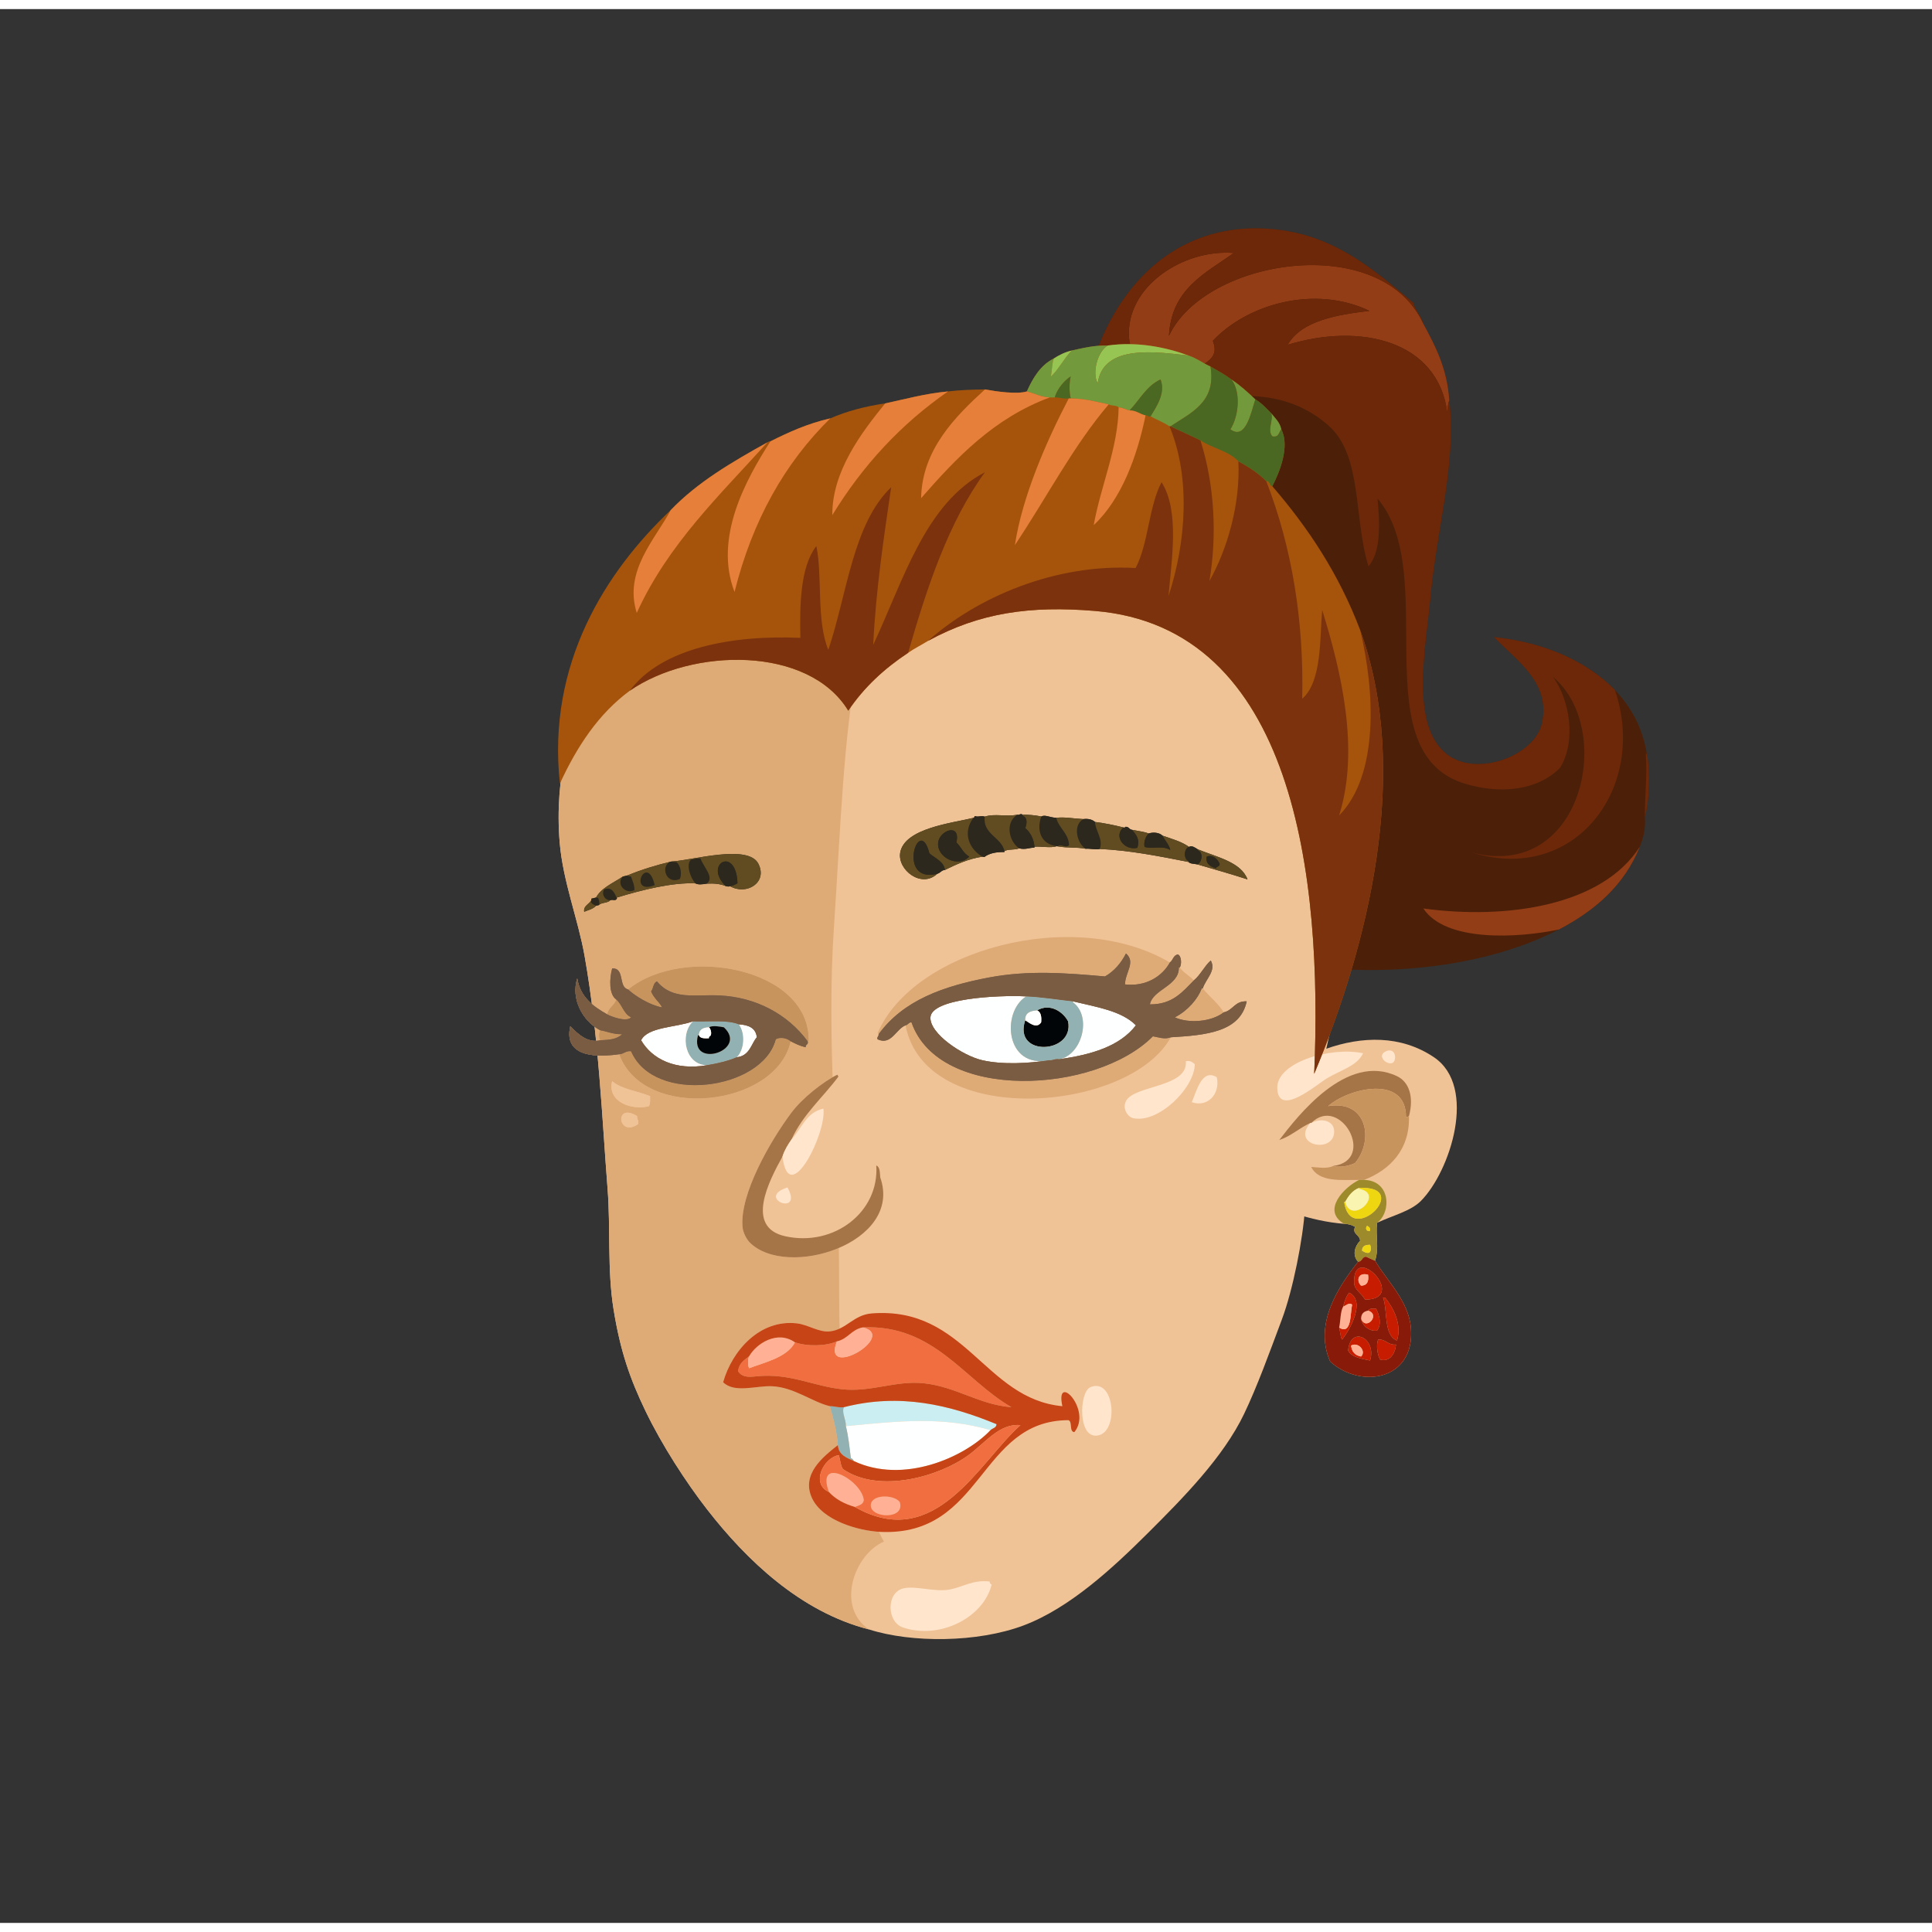 <svg xmlns="http://www.w3.org/2000/svg" width="387.295px" height="387.295px" viewBox="0 0 464.75 460.38"><rect x="0" y="0" width="464.75" height="460.38" fill="#333333" stroke="none"/><g transform="translate(24 24)"><g id="hair2"><g fill="" id="hair2" transform=""><g id="w07x">					<g>						<path fill="#4C2008" d="M372.154,155.155c-1.082-6.598-3.947-11.412-7.68-15.359c-6.882-7.026-17.117-11.475-29.04-12.721        c5.306,5.633,13.593,10.758,11.521,20.641c-1.658,7.906-15.816,13.268-23.041,7.439c-8.822-7.118-4.891-25.814-3.84-37.439        c1.473-16.283,6.318-32.472,4.561-47.521c-0.494-7.746-3.35-13.131-6.24-18.479c-0.516-1.965-1.91-3.051-2.4-5.04        c-9.662-8.108-19.105-16.473-34.08-17.761c-29.442-2.532-46.172,24.083-46.56,54.48c-3.837,26.677-13.509,56.557-7.68,83.04        c11.673,39.447,83.954,51.247,123.36,30.96c8.594-4.525,15.681-10.559,19.439-19.92c0.868-2.059,1.454-4.688,1.2-7.2        C372.871,166.305,372.924,158.894,372.154,155.155z"/>					</g>					<g>						<path fill-rule="evenodd" fill="#6D2809" d="M372.154,155.155c0.77,3.738,0.717,11.149-0.479,15.12        c0.001-5.4,0.612-9.987,0.239-15.12C371.994,155.155,372.074,155.155,372.154,155.155z"/>						<path fill-rule="evenodd" fill="#933D16" d="M370.475,177.476c-3.759,9.361-10.846,15.395-19.439,19.92        c-9.916,2.103-27.293,3.069-32.641-5.04C338.555,195.102,361.449,191.666,370.475,177.476z"/>						<path fill-rule="evenodd" fill="#933D16" d="M318.395,51.716c2.891,5.349,5.746,10.733,6.24,18.479        c-0.369,0.751-0.383,1.858-0.48,2.88c-2.258-17.406-20.999-21.669-38.4-16.319c3.359-5.887,12.099-7.247,19.681-8.16        c-13.299-6.371-29.542-1.506-37.681,7.2c1.516,4.097-1.262,4.682-4.079,7.199c-1.804,1.612-1.062,5.891-4.08,6        c-2.999,0.109-3.849-4.827-4.08-8.159c-3.716,2.396-7.62-1.523-7.92-5.761c-0.88-12.422,13.222-21.409,25.2-20.399        c-6.922,4.918-15.02,8.66-15.6,19.92C265.963,35.939,308.191,29.388,318.395,51.716z"/>						<path fill-rule="evenodd" fill="#6D2809" d="M235.354,83.396c0.388-30.397,17.117-57.013,46.56-54.48        c14.975,1.288,24.418,9.652,34.08,17.761c0.49,1.989,1.885,3.075,2.4,5.04c-10.203-22.328-52.432-15.776-61.199,2.88        c0.58-11.26,8.678-15.002,15.6-19.92c-11.979-1.01-26.08,7.978-25.2,20.399c0.3,4.237,4.204,8.156,7.92,5.761        c0.231,3.332,1.081,8.269,4.08,8.159c3.019-0.109,2.276-4.388,4.08-6c2.817-2.518,5.595-3.103,4.079-7.199        c8.139-8.706,24.382-13.571,37.681-7.2c-7.582,0.913-16.321,2.273-19.681,8.16c17.401-5.35,36.143-1.087,38.4,16.319        c0.098-1.021,0.111-2.129,0.48-2.88c1.758,15.049-3.088,31.237-4.561,47.521c-1.051,11.625-4.982,30.321,3.84,37.439        c7.225,5.828,21.383,0.467,23.041-7.439c2.072-9.883-6.215-15.008-11.521-20.641c11.923,1.246,22.158,5.694,29.04,12.721        c7.932,23.391-9.513,46.75-34.32,39.119c26.648,6.879,34.388-29.838,19.44-42.239c3.946,5.389,5.687,15.333,1.68,21.84        c-5.46,5.488-14.314,6.383-22.8,3.84c-24.975-7.485-5.721-50.62-21.12-68.64c0.577,5.746,0.88,12.898-2.159,16.319        c-3.619-11.642-1.391-26.591-9.601-33.84C278.102,60.748,251.648,73.848,235.354,83.396z"/>					</g>				</g>				</g></g><g id="head"><g fill="" id="head" transform=""><g id="w01">					<g>						<path fill="#F0C397" d="M215.269,75.138c-6.372-0.436-17.431,0.516-24.24,1.92c-21.273,4.393-37.566,14.768-49.92,27.121        c-14.961,14.962-33.078,41.033-30.479,72.239c0.787,9.466,4.43,18.475,5.998,27.36c3.434,19.44,4.221,39.442,5.521,55.92        c0.756,9.586-0.09,19.566,1.439,29.041c1.645,10.182,3.992,16.814,7.68,24.479c3.947,8.203,9.791,17.225,14.881,23.76        c9.395,12.064,22.367,24.566,38.879,28.801c10.26,3.289,26.143,3.201,37.199-0.959c11.092-4.174,21.496-13.859,29.762-22.08        c8.588-8.545,18.27-18.359,23.279-28.801c3.135-6.535,6.086-14.68,9.119-22.801c2.617-6.998,5.07-19.279,5.521-26.639        c0.563-9.209,0.582-17.258,2.398-26.16c1.799-8.814,4.199-17.451,5.521-26.16c5.35-35.28,4.018-73.338-9.361-97.44        C274.913,90.319,250.784,75.375,215.269,75.138z"/>					</g>					<g>						<g>							<path fill-rule="evenodd" fill="#DEAB77" d="M215.269,75.138c-14.421,11.627-23.755,28.255-30.48,47.761         c-0.904,2.623-1.641,5.7-2.16,8.399c-3.854,20.059-4.426,42.213-6,65.28c-1.914,28.085,1.053,54.306,1.201,80.88         c0.129,23.158-0.357,46.602,10.799,67.201c-7.016,2.984-11.705,15.568-3.6,21.119c-16.512-4.234-29.484-16.736-38.879-28.801         c-5.09-6.535-10.934-15.557-14.881-23.76c-3.688-7.664-6.035-14.297-7.68-24.479c-1.529-9.475-0.684-19.455-1.439-29.041         c-1.301-16.479-2.088-36.48-5.521-55.92c-1.568-8.885-5.211-17.894-5.998-27.36c-2.6-31.206,15.518-57.277,30.479-72.239         c12.354-12.354,28.646-22.729,49.92-27.121C197.837,75.653,208.896,74.702,215.269,75.138z"/>							<path fill-rule="evenodd" fill="#FFE5CC" d="M214.069,354.259c-0.012,0.41,0.178,0.621,0.479,0.719         c-1.932,7.941-12.468,13.342-21.359,10.32c-3.877-1.316-4.016-8.291,0-9.359c2.965-0.787,7.592,0.934,11.28,0.24         C207.592,355.593,210.09,353.772,214.069,354.259z"/>						</g>					</g>				</g>			</g></g><g id="ears"><g fill="" id="ears" transform=""><g id="w13">					<path fill="#F0C397" d="M299.335,268.212c1.104,0.016,1.911,0.33,2.64,0.721c-0.821,1.764,1.127,1.809,1.2,3.359       c-1.263,1.258-1.963,3.474-0.479,5.04c-4.484,5.712-10.788,14.837-6.721,24c7.398,6.688,20.343,4.496,19.44-7.92       c-0.478-6.572-5.735-11.44-8.64-16.319c1.038-3.23,0.106-5.693,0.479-9.121c3.62-1.729,8.081-2.777,10.561-5.279       c7.036-7.103,13.677-27.451,3.119-34.561c-15.98-10.76-37.528,1.334-46.8,12c-2.117,6.057,0.496,16.17,2.88,21.12       C283.309,264.561,291.181,267.563,299.335,268.212z"/>					<path fill-rule="evenodd" fill="#FFE5CC" d="M309.415,226.692c1.065-0.49,2.078-0.031,2.16,1.199       C311.83,231.714,306.237,228.156,309.415,226.692z"/>					<path fill-rule="evenodd" fill="#FFE5CC" d="M303.895,227.173c-1.41,3-5.01,3.895-8.64,6c-2.355,1.365-11.787,9.662-12,2.399       C283.073,229.387,295.999,225.519,303.895,227.173z"/>					<path fill-rule="evenodd" fill="#A67547" d="M314.935,242.292c-0.192,0.127-0.389,0.25-0.72,0.24       c0.058-10.285-13.779-6.979-18.72-2.641c9.562-1.566,10.96,8.389,6.479,13.681c-1.513,0.784-3.778,1.12-5.279,0.72       c10.56-1.379,1.711-17.305-5.28-10.32c-0.08,0-0.16,0-0.24,0c-2.64,1.201-4.561,3.12-7.439,4.08       c4.309-5.595,16.166-21.154,28.319-15.359C315.048,234.119,316.137,237.782,314.935,242.292z"/>					<path fill-rule="evenodd" fill="#C8945E" d="M314.935,242.292c0.248,8.066-4.594,12.963-10.8,15.36c-0.399,0-0.8,0-1.2,0       c-4.196-0.038-9.658,0.642-11.52-3.12c1.423,0.049,3.738,0.531,5.28-0.24c1.501,0.4,3.767,0.064,5.279-0.72       c4.48-5.292,3.082-15.247-6.479-13.681c4.94-4.339,18.777-7.645,18.72,2.641C314.546,242.542,314.742,242.419,314.935,242.292z       "/>					<path fill-rule="evenodd" fill="#FFE5CC" d="M291.415,243.972c2.376-1.324,5.447-0.607,5.52,1.92       c0.161,5.557-10.483,3.584-5.76-1.92C291.255,243.972,291.335,243.972,291.415,243.972z"/>					<path fill-rule="evenodd" fill="#9D8B2B" d="M302.935,257.652c0.4,0,0.801,0,1.2,0c6.331,0.102,6.673,7.688,3.12,10.319       c-0.373,3.428,0.559,5.891-0.479,9.121c-0.712-0.328-1.475-0.606-2.16-0.961c-1.036,0.005-0.885,1.195-1.92,1.2       c-1.483-1.566-0.783-3.782,0.479-5.04c-0.073-1.551-2.021-1.596-1.2-3.359c-0.729-0.391-1.535-0.705-2.64-0.721       C293.836,265.011,299.348,259.38,302.935,257.652z M302.935,259.572c-1.629,0.61-2.543,1.937-3.359,3.36c-0.08,0-0.16,0-0.24,0       C300.89,273.959,316.081,258.95,302.935,259.572z M305.575,269.892c0.113-0.753-0.3-0.98-0.721-1.199       C304.388,269.155,304.604,270.161,305.575,269.892z M303.655,274.692c0.519,0.201,0.818,0.621,1.68,0.48       c0.54-0.435,0.565-1.213,0.24-1.921C304.455,273.252,303.626,273.543,303.655,274.692z"/>					<path fill-rule="evenodd" fill="#EED710" d="M299.575,262.933c1.537,5.789,9.683-2.043,3.359-3.121c0-0.079,0-0.159,0-0.239       c13.146-0.622-2.045,14.387-3.6,3.36C299.415,262.933,299.495,262.933,299.575,262.933z"/>					<path fill-rule="evenodd" fill="#F9F4AF" d="M302.935,259.572c0,0.08,0,0.16,0,0.239c6.323,1.078-1.822,8.91-3.359,3.121       C300.392,261.509,301.306,260.183,302.935,259.572z"/>					<path fill-rule="evenodd" fill="#EED710" d="M304.854,268.692c0.421,0.219,0.834,0.446,0.721,1.199       C304.604,270.161,304.388,269.155,304.854,268.692z"/>					<path fill-rule="evenodd" fill="#EED710" d="M305.575,273.252c0.325,0.708,0.3,1.486-0.24,1.921       c-0.861,0.141-1.161-0.279-1.68-0.48C303.626,273.543,304.455,273.252,305.575,273.252z"/>					<path fill-rule="evenodd" fill="#C81C01" d="M304.375,286.452c-0.985-1.762-2.593-2.322-2.64-4.08       C301.463,272.294,314.973,286.353,304.375,286.452z M303.415,283.093c1.407-0.033,1.918-0.963,1.68-2.641       C302.604,279.774,302.235,282.021,303.415,283.093z"/>					<path fill-rule="evenodd" fill="#FFB095" d="M305.095,280.452c0.238,1.678-0.272,2.607-1.68,2.641       C302.235,282.021,302.604,279.774,305.095,280.452z"/>					<path fill-rule="evenodd" fill="#C81C01" d="M298.135,293.173c3.028,1.848,2.635-3.289,3.12-5.521       c-0.749-0.63-1.498,0.279-2.16,0.479c0.319-1.28,0.733-2.467,1.44-3.359c4.048,1.922,0.269,8.857-1.681,11.279       C298.36,295.347,298.436,294.071,298.135,293.173z"/>					<path fill-rule="evenodd" fill="#C81C01" d="M308.695,285.972c0.159,0,0.319,0,0.479,0c1.947,2.313,4.117,6.35,2.88,10.32       C308.741,295.001,309.85,288.933,308.695,285.972z"/>					<path fill-rule="evenodd" fill="#FFB095" d="M298.135,293.173c0.363-1.638,0.25-3.75,0.96-5.041       c0.662-0.2,1.411-1.109,2.16-0.479C300.77,289.884,301.163,295.021,298.135,293.173z"/>					<path fill-rule="evenodd" fill="#C81C01" d="M303.415,291.013c1.118,3.096,4.785-0.969,1.68-1.92       c0.245-0.555,1.104-0.497,1.92-0.48c0.769,1.472,1.43,3.768,0.24,5.279C305.65,294.174,303.663,292.875,303.415,291.013z"/>					<path fill-rule="evenodd" fill="#FFB095" d="M303.415,291.013c0.02-1.181,0.656-1.744,1.68-1.92       C308.2,290.044,304.533,294.108,303.415,291.013z"/>					<path fill-rule="evenodd" fill="#C81C01" d="M305.575,301.093c-2.104-0.456-4.396-0.725-5.28-2.4       C300.861,292.58,307.232,295.69,305.575,301.093z M301.015,297.492c0.144,1.536,0.981,2.379,2.4,2.64       C304.726,298.821,302.724,296.534,301.015,297.492z"/>					<path fill-rule="evenodd" fill="#C81C01" d="M307.495,296.052c1.961-0.121,2.312,1.369,4.32,1.2       c-0.191,2.198-1.521,4.306-3.841,3.601C307.37,299.736,306.981,297.534,307.495,296.052z"/>					<path fill-rule="evenodd" fill="#FFB095" d="M303.415,300.132c-1.419-0.261-2.257-1.104-2.4-2.64       C302.724,296.534,304.726,298.821,303.415,300.132z"/>					<path fill-rule="evenodd" fill="#871A08" d="M306.775,277.093c2.904,4.879,8.162,9.747,8.64,16.319       c0.902,12.416-12.042,14.608-19.44,7.92c-4.067-9.163,2.236-18.288,6.721-24c1.035-0.005,0.884-1.195,1.92-1.2       C305.301,276.486,306.063,276.765,306.775,277.093z M299.095,288.132c-0.71,1.291-0.597,3.403-0.96,5.041       c0.301,0.898,0.226,2.174,0.72,2.879c1.949-2.422,5.729-9.357,1.681-11.279C299.828,285.665,299.414,286.852,299.095,288.132z        M301.735,282.372c0.047,1.758,1.654,2.318,2.64,4.08C314.973,286.353,301.463,272.294,301.735,282.372z M312.055,296.292       c1.237-3.971-0.933-8.007-2.88-10.32c-0.16,0-0.32,0-0.479,0C309.85,288.933,308.741,295.001,312.055,296.292z        M305.095,289.093c-1.023,0.176-1.66,0.739-1.68,1.92c0.248,1.862,2.235,3.161,3.84,2.879c1.189-1.512,0.528-3.808-0.24-5.279       C306.198,288.596,305.34,288.538,305.095,289.093z M300.295,298.692c0.885,1.676,3.176,1.944,5.28,2.4       C307.232,295.69,300.861,292.58,300.295,298.692z M307.975,300.853c2.32,0.705,3.649-1.402,3.841-3.601       c-2.009,0.169-2.359-1.321-4.32-1.2C306.981,297.534,307.37,299.736,307.975,300.853z"/>				</g>				</g></g><g id="mouth"><g fill="" id="mouth" transform=""><g id="w16">					<path fill="#F0C397" d="M238.274,307.52c-2.732,1.167-3.1,13.047,2.16,11.52C245.188,317.659,243.989,305.078,238.274,307.52z"/>					<path fill="#F0C397" d="M231.556,312.08c-18.801-1.77-23.248-24.063-45.841-22.32c-4.402,0.34-6.079,3.88-10.08,4.32       c-2.637,0.289-5.196-1.601-7.92-1.921c-8.915-1.047-15.616,6.539-17.76,14.16c2.733,2.71,7.953,0.787,11.76,0.96       c5.303,0.241,9.738,3.824,13.92,4.801c0.823,2.938,1.651,5.869,1.92,9.359c-3.619,2.851-8.859,7.012-6.24,12.72       c2.503,5.457,11.261,7.936,16.56,8.16c24.714,1.048,23.54-26.785,45.12-26.88c1.082,0.357,0.121,2.758,1.439,2.88       C238.839,312.988,229.744,303.652,231.556,312.08z"/>					<path fill-rule="evenodd" fill="#F06E40" d="M156.195,300.08c-0.333,0.76-0.333,2.119,0,2.879       c3.468-1.37,9.124-2.527,11.04-6.24c2.882,1.01,7.45,0.955,10.08-0.239c-3.752,9.515,14.8-1.28,6.24-3.36       c17.147-0.737,24.322,12.631,35.76,19.2c-7.726-0.583-13.307-4.929-21.121-5.76c-6.671-0.71-12.692,2.216-19.68,1.44       c-6.941-0.771-12.54-3.898-20.4-3.121c-1.358,0.135-3.478,0.508-4.56-1.199C153.727,301.771,155.023,300.987,156.195,300.08z"/>					<path fill-rule="evenodd" fill="#FFB095" d="M183.555,293.119c8.56,2.08-9.993,12.875-6.24,3.36       C179.96,295.924,180.834,293.599,183.555,293.119z"/>					<path fill-rule="evenodd" fill="#FFB095" d="M167.235,296.719c-1.917,3.713-7.572,4.87-11.04,6.24       c-0.333-0.76-0.333-2.119,0-2.879C157.947,296.988,163.017,293.732,167.235,296.719z"/>					<path fill-rule="evenodd" fill="#FFE5CC" d="M238.274,307.52c5.715-2.441,6.914,10.14,2.16,11.52       C235.175,320.566,235.542,308.687,238.274,307.52z"/>					<path fill-rule="evenodd" fill="#CAEEF2" d="M214.274,317.84c-11.359-3.311-21.758-2.236-34.799-0.961       c0.062-1.633-1.06-3.189-0.48-4.56c13.528-3.482,25.511-0.523,36.72,4.08C215.692,317.336,214.745,317.35,214.274,317.84z"/>					<path fill-rule="evenodd" fill="#FEFFFF" d="M214.274,317.84c-6.332,6.663-21.051,13.034-32.879,7.439       c-0.134-0.346-0.375-0.586-0.72-0.72c-0.332-2.628-0.597-5.323-1.2-7.681C192.517,315.604,202.915,314.529,214.274,317.84z"/>					<path fill-rule="evenodd" fill="#FFB095" d="M181.635,336.319c-2.534-0.745-4.681-1.878-6.24-3.601       c-3.23-8.869,7.836-2.986,8.4,1.921C183.674,335.799,182.546,335.951,181.635,336.319z"/>					<path fill-rule="evenodd" fill="#FFB095" d="M192.435,335.119c1.395,4.256-6.77,3.96-6.96,0.961       C185.294,333.244,190.953,333.209,192.435,335.119z"/>					<path fill-rule="evenodd" fill="#92B1B2" d="M175.635,312.08c1.216-0.017,1.988,0.412,3.36,0.239       c-0.58,1.37,0.542,2.927,0.48,4.56c0.603,2.357,0.868,5.053,1.2,7.681c0.346,0.134,0.586,0.374,0.72,0.72       c-1.749-0.812-3.67-1.449-3.84-3.84C177.286,317.949,176.458,315.018,175.635,312.08z"/>					<path fill-rule="evenodd" fill="#C64416" d="M177.555,321.439c0.169,2.391,2.091,3.028,3.84,3.84       c11.829,5.595,26.547-0.776,32.879-7.439c0.471-0.49,1.418-0.504,1.44-1.44c-11.209-4.604-23.192-7.563-36.72-4.08       c-1.373,0.173-2.144-0.256-3.36-0.239c-4.182-0.977-8.617-4.56-13.92-4.801c-3.807-0.173-9.027,1.75-11.76-0.96       c2.144-7.621,8.845-15.207,17.76-14.16c2.724,0.32,5.283,2.21,7.92,1.921c4.001-0.44,5.678-3.98,10.08-4.32       c22.593-1.743,27.04,20.551,45.841,22.32c-1.812-8.428,7.283,0.908,2.879,6.239c-1.318-0.122-0.357-2.522-1.439-2.88       c-21.58,0.095-20.406,27.928-45.12,26.88c-5.299-0.225-14.057-2.703-16.56-8.16       C168.696,328.451,173.937,324.29,177.555,321.439z M167.235,296.719c-4.218-2.986-9.288,0.27-11.04,3.361       c-1.172,0.907-2.468,1.691-2.64,3.6c1.082,1.707,3.201,1.334,4.56,1.199c7.86-0.777,13.459,2.35,20.4,3.121       c6.987,0.775,13.008-2.15,19.68-1.44c7.814,0.831,13.395,5.177,21.121,5.76c-11.438-6.569-18.613-19.938-35.76-19.2       c-2.721,0.479-3.595,2.805-6.24,3.36C174.685,297.674,170.117,297.729,167.235,296.719z M181.635,336.319       c19.444,11.106,30.026-11.022,39.841-19.68c-5.029-0.487-8.43,4.221-12.48,7.2c-7.052,5.187-21.552,9.354-30.24,3.359       c-0.57-0.869-0.645-2.234-0.96-3.359c-3.733,0.646-6.808,6.914-2.4,8.879C176.954,334.441,179.101,335.574,181.635,336.319z"/>					<path fill-rule="evenodd" fill="#F06E40" d="M181.635,336.319c0.912-0.368,2.04-0.521,2.16-1.68       c-0.564-4.907-11.63-10.79-8.4-1.921c-4.408-1.965-1.333-8.232,2.4-8.879c0.315,1.125,0.39,2.49,0.96,3.359       c8.688,5.994,23.188,1.827,30.24-3.359c4.051-2.979,7.451-7.688,12.48-7.2C211.661,325.297,201.079,347.426,181.635,336.319z        M185.475,336.08c0.19,2.999,8.354,3.295,6.96-0.961C190.953,333.209,185.294,333.244,185.475,336.08z"/>				</g>				</g></g><g id="eyes"><g fill="" id="eyes" transform=""><g id="w03">					<path fill="none" d="M220.436,216.104c-0.062,0.109-0.123,0.218-0.182,0.329C220.313,216.322,220.374,216.213,220.436,216.104z       "/>					<path fill="none" d="M219.644,224.227c0.001,0.005,0.003,0.01,0.005,0.015C219.646,224.236,219.645,224.231,219.644,224.227z"/>					<path fill="none" d="M221.197,214.987c-0.082,0.101-0.166,0.201-0.242,0.307C221.031,215.188,221.115,215.088,221.197,214.987z       "/>					<path fill="none" d="M220.795,215.527c-0.072,0.105-0.145,0.211-0.212,0.32C220.65,215.738,220.723,215.633,220.795,215.527z"/>					<path fill="none" d="M219.85,217.352c-0.043,0.11-0.084,0.221-0.123,0.333C219.766,217.572,219.807,217.462,219.85,217.352z"/>					<path fill="none" d="M220.121,216.715c-0.053,0.11-0.104,0.22-0.152,0.333C220.017,216.935,220.068,216.825,220.121,216.715z"/>					<path fill="none" d="M219.217,222.202c0.006,0.058,0.014,0.115,0.021,0.172C219.23,222.317,219.223,222.26,219.217,222.202z"/>					<path fill="none" d="M219.313,222.894c0.008,0.042,0.016,0.084,0.023,0.126C219.328,222.978,219.32,222.936,219.313,222.894z"/>					<path fill="none" d="M219.623,218.012c-0.033,0.108-0.066,0.218-0.096,0.328C219.557,218.229,219.59,218.12,219.623,218.012z"/>					<path fill="none" d="M219.455,223.57c0.006,0.024,0.013,0.048,0.02,0.072C219.468,223.618,219.461,223.595,219.455,223.57z"/>					<path fill="none" d="M219.164,221.039c0-0.081,0.002-0.162,0.004-0.244C219.166,220.877,219.164,220.958,219.164,221.039z"/>					<path fill="none" d="M219.17,221.503c0.002,0.069,0.006,0.139,0.01,0.208C219.176,221.642,219.172,221.572,219.17,221.503z"/>					<path fill="none" d="M219.213,220.089c-0.009,0.091-0.017,0.182-0.023,0.273C219.196,220.271,219.204,220.18,219.213,220.089z"/>					<path fill="none" d="M219.304,219.386c-0.017,0.099-0.031,0.197-0.044,0.297C219.272,219.583,219.287,219.484,219.304,219.386z       "/>					<path fill="none" d="M219.441,218.691c-0.025,0.104-0.049,0.21-0.07,0.315C219.393,218.901,219.416,218.796,219.441,218.691z"/>					<path fill="none" d="M221.648,214.481c-0.096,0.098-0.191,0.192-0.281,0.295C221.457,214.674,221.553,214.579,221.648,214.481z       "/>					<path fill="none" d="M221.822,214.303c0.108-0.104,0.224-0.198,0.338-0.293C222.046,214.104,221.931,214.199,221.822,214.303z"/>					<polygon fill="none" points="227.142,229.03 227.139,229.03 227.141,229.03      "/>					<path fill="none" d="M222.855,213.498c-0.186,0.116-0.365,0.242-0.537,0.376C222.49,213.74,222.67,213.614,222.855,213.498z"/>					<path fill="none" d="M223.826,229.385c0.48-0.038,0.951-0.081,1.42-0.13C224.779,229.304,224.305,229.347,223.826,229.385z"/>					<path fill="none" d="M221.969,229.505c0.431-0.021,0.855-0.046,1.279-0.076C222.824,229.459,222.398,229.484,221.969,229.505z"/>					<path fill="none" d="M220.036,229.563c0.385-0.004,0.766-0.015,1.149-0.027C220.803,229.548,220.42,229.558,220.036,229.563z"/>					<path fill="none" d="M214.861,229.288c-0.234-0.029-0.473-0.051-0.704-0.085C214.389,229.237,214.627,229.259,214.861,229.288z       "/>					<path fill="none" d="M219.088,229.559c-0.342-0.003-0.683-0.006-1.022-0.018C218.406,229.553,218.746,229.555,219.088,229.559z       "/>					<path fill="none" d="M216.984,229.483c-0.298-0.018-0.598-0.032-0.893-0.057C216.388,229.451,216.686,229.466,216.984,229.483z       "/>					<path fill="none" d="M225.566,229.221c0.535-0.059,1.06-0.121,1.572-0.19C226.628,229.1,226.1,229.162,225.566,229.221z"/>					<path fill="#F0C397" d="M257.654,223.338c8.447-0.513,16.684-1.235,18.24-8.64c-2.867-0.146-3.271,2.168-5.52,2.64       c-1.35-2.25-3.453-3.747-5.041-5.76c0.73-2.326,3.289-4.248,1.92-6.719c-1.566,1.394-2.457,3.462-4.08,4.799       c-1.012-1.148-2.49-1.829-3.359-3.12c0.494-0.856,0.367-2.838-0.48-3.12c-1.111,0.169-1.15,1.408-1.92,1.92       c-23.096-13.605-61.812-3.016-70.316,17.04c0.146,0.014,0.283,0.036,0.239,0.24c0.099,0.578-0.438,0.521-0.239,1.2       c3.288,1.535,4.397-2.419,6.72-3.36C198.66,245.479,247.654,241.476,257.654,223.338z M219.168,220.795       c-0.002,0.082-0.004,0.163-0.004,0.244C219.164,220.958,219.166,220.877,219.168,220.795z M227.142,229.03L227.142,229.03       c-0.001,0-0.002,0-0.003,0C227.14,229.03,227.141,229.03,227.142,229.03z M222.16,214.01c-0.114,0.095-0.229,0.189-0.338,0.293       C221.931,214.199,222.046,214.104,222.16,214.01z M221.367,214.776c0.09-0.103,0.186-0.197,0.281-0.295       C221.553,214.579,221.457,214.674,221.367,214.776z M219.189,220.362c0.007-0.092,0.015-0.183,0.023-0.273       C219.204,220.18,219.196,220.271,219.189,220.362z M219.26,219.683c0.013-0.1,0.027-0.198,0.044-0.297       C219.287,219.484,219.272,219.583,219.26,219.683z M219.371,219.007c0.021-0.105,0.045-0.211,0.07-0.315       C219.416,218.796,219.393,218.901,219.371,219.007z M219.527,218.34c0.029-0.11,0.063-0.22,0.096-0.328       C219.59,218.12,219.557,218.229,219.527,218.34z M219.727,217.685c0.039-0.112,0.08-0.223,0.123-0.333       C219.807,217.462,219.766,217.572,219.727,217.685z M219.969,217.048c0.048-0.113,0.1-0.223,0.152-0.333       C220.068,216.825,220.017,216.935,219.969,217.048z M220.254,216.434c0.059-0.111,0.12-0.22,0.182-0.329       C220.374,216.213,220.313,216.322,220.254,216.434z M220.583,215.848c0.067-0.109,0.14-0.215,0.212-0.32       C220.723,215.633,220.65,215.738,220.583,215.848z M220.955,215.294c0.076-0.105,0.16-0.206,0.242-0.307       C221.115,215.088,221.031,215.188,220.955,215.294z M219.648,224.241c-0.002-0.005-0.004-0.01-0.005-0.015       C219.645,224.231,219.646,224.236,219.648,224.241z M219.475,223.643c-0.007-0.024-0.014-0.048-0.02-0.072       C219.461,223.595,219.468,223.618,219.475,223.643z M219.336,223.02c-0.008-0.042-0.016-0.084-0.023-0.126       C219.32,222.936,219.328,222.978,219.336,223.02z M219.238,222.374c-0.008-0.057-0.016-0.114-0.021-0.172       C219.223,222.26,219.23,222.317,219.238,222.374z M219.18,221.711c-0.004-0.069-0.008-0.139-0.01-0.208       C219.172,221.572,219.176,221.642,219.18,221.711z M214.157,229.203c0.231,0.034,0.47,0.056,0.704,0.085       C214.627,229.259,214.389,229.237,214.157,229.203z M216.092,229.427c0.295,0.024,0.595,0.039,0.893,0.057       C216.686,229.466,216.388,229.451,216.092,229.427z M218.065,229.541c0.34,0.012,0.681,0.015,1.022,0.018       C218.746,229.555,218.406,229.553,218.065,229.541z M220.036,229.563c0.384-0.005,0.767-0.015,1.149-0.027       C220.802,229.548,220.421,229.559,220.036,229.563z M227.139,229.03c-0.513,0.069-1.037,0.132-1.572,0.19       C226.1,229.162,226.628,229.1,227.139,229.03z M225.246,229.255c-0.469,0.049-0.939,0.092-1.42,0.13       C224.305,229.347,224.779,229.304,225.246,229.255z M223.248,229.429c-0.424,0.03-0.849,0.056-1.279,0.076       C222.398,229.484,222.824,229.459,223.248,229.429z M222.318,213.874c0.172-0.134,0.352-0.26,0.537-0.376       C222.67,213.614,222.49,213.74,222.318,213.874z"/>					<path fill="#F0C397" d="M246.855,238.698c-0.939,1.889,0.5,3.805,1.68,4.08c6.012,1.404,14.771-7.146,14.879-12.96       c-0.531-0.428-0.975-0.945-2.16-0.72C261.881,235.442,248.775,234.834,246.855,238.698z"/>					<path fill="#F0C397" d="M268.695,232.938c-3.633-2.167-4.844,3.392-6,6C266.492,240.31,269.602,236.938,268.695,232.938z"/>					<path fill="#F0C397" d="M132.137,239.898c0.249-0.632,0.288-1.473,0.24-2.4c-3.007-1.233-6.843-1.637-9.12-3.6       C122.016,238.904,128.056,240.999,132.137,239.898z"/>					<path fill="#F0C397" d="M129.498,244.219c0.185-0.905-0.293-1.147-0.24-1.921C123.664,238.826,124.635,247.604,129.498,244.219       z"/>					<path fill="#F0C397" d="M124.938,227.418c5.939,16.308,37.775,12.771,41.279-3.12c1.103,0.578,2.224,1.137,3.601,1.44       c-0.116-0.756,0.736-0.543,0.479-1.44c0.08,0,0.16,0,0.24,0c0.387-17.635-30.046-23.339-43.439-12.479       c-2.424-0.537-0.711-5.208-3.841-5.04c-0.691,2.609-0.75,6.277,0.96,7.44c-0.435,1.484-1.895,1.945-2.159,3.6       c-3.36-1.92-6.458-4.103-7.2-8.639c-1.564,4.874,1.231,10.216,5.52,12.479c-0.366,0.438-0.366,1.963,0,2.4       c-2.996,0.695-5.15-1.32-7.2-3.36C111.411,228.506,120.373,228.072,124.938,227.418z"/>					<path fill-rule="evenodd" fill="#DEAB77" d="M257.414,205.338c-1.846,3.37-5.797,5.859-10.799,5.28       c0.068-2.908,2.65-5.387,0.24-7.439c-1.199,2.32-2.809,4.231-5.041,5.52c-9.406-0.832-18.406-1.531-27.84,0.24       c-11.145,2.093-20.7,5.53-26.637,13.679c0.044-0.204-0.094-0.227-0.239-0.24C195.602,202.323,234.318,191.733,257.414,205.338z       "/>					<path fill-rule="evenodd" fill="#C8945E" d="M170.297,224.298c-4.83-6.564-12.552-10.671-21.359-11.04       c-5.806-0.243-11.109,1.164-14.88-3.359c-0.974,0.307-0.842,1.719-1.44,2.399c0.663,1.659,2.122,2.687,2.64,3.841       c-2.978-0.536-6.635-2.856-8.159-4.32c13.394-10.86,43.826-5.156,43.439,12.479       C170.458,224.298,170.377,224.298,170.297,224.298z"/>					<path fill-rule="evenodd" fill="#DEAB77" d="M259.814,206.539c0.869,1.291,2.348,1.972,3.359,3.12       c-2.709,2.729-5.076,5.804-10.559,5.76c0.693-3.617,7.059-4.424,6.959-8.879C259.654,206.539,259.734,206.539,259.814,206.539z       "/>					<path fill-rule="evenodd" fill="#DEAB77" d="M265.334,211.578c1.588,2.013,3.691,3.51,5.041,5.76       c-2.928,2.293-8.422,2.74-11.76,1.2c3.154-1.619,5.518-4.431,6.48-6.96C265.176,211.578,265.254,211.578,265.334,211.578z"/>					<path fill-rule="evenodd" fill="#FEFFFF" d="M222.855,213.498c-6.057,3.793-4.979,17.468,5.52,15.36       c-4.764,0.735-11.049,1.146-16.08,0c-4.717-1.074-12.698-6.402-12.477-10.32C200.072,214.016,215.803,213.143,222.855,213.498z       "/>					<path fill-rule="evenodd" fill="#C8945E" d="M124.217,214.219c1.429,1.211,1.784,3.496,3.601,4.319       c-1.1,1.196-4.687-0.149-5.76-0.72C122.323,216.164,123.783,215.703,124.217,214.219z"/>					<path fill-rule="evenodd" fill="#FEFFFF" d="M234.135,214.698c5.596,1.364,11.664,2.256,15.119,5.76       c-3.848,5.032-10.68,7.079-18.479,8.16c5.406-0.938,7.992-10.188,3.359-13.68C234.135,214.858,234.135,214.778,234.135,214.698       z"/>					<path fill-rule="evenodd" fill="#020507" d="M222.615,219.258c0.498,0.162,2.658,2.34,3.84,0.48       c0.137-1.417-0.084-2.476-0.961-2.88c3.115-1.82,6.268,0.388,7.441,2.64C234.523,227.342,219.629,228.18,222.615,219.258z"/>					<path fill-rule="evenodd" fill="#FEFFFF" d="M225.494,216.858c0.877,0.404,1.098,1.463,0.961,2.88       c-1.182,1.859-3.342-0.318-3.84-0.48C222.533,217.416,223.85,216.973,225.494,216.858z"/>					<path fill-rule="evenodd" fill="#92B1B2" d="M142.698,219.498c3.79,0.13,8.253-0.413,11.04,0.721       c1.638,2.283,1.31,6.102-0.48,7.92c-2.137,0.903-4.589,1.49-7.199,1.92C140.827,230.043,139.397,222.718,142.698,219.498z        M146.538,220.938c-1.378,0.062-2.386,0.494-2.4,1.92c-0.079,0-0.159,0-0.239,0c-2.141,8.229,12.235,3.691,6.239-1.92       C149.185,220.762,147.42,220.419,146.538,220.938z"/>					<path fill-rule="evenodd" fill="#DEAB77" d="M257.654,223.338c-10,18.138-58.995,22.142-63.836-2.88       c0.624-0.096,0.724-0.716,1.439-0.72c6.67,19.224,44.334,17.23,58.077,3.36C254.713,223.346,256.146,223.905,257.654,223.338z"/>					<path fill-rule="evenodd" fill="#FEFFFF" d="M153.738,220.219c2.341,0.139,4.084,0.875,4.32,3.119       c-1.344,1.516-1.684,4.467-4.801,4.801C155.047,226.32,155.375,222.502,153.738,220.219z"/>					<path fill-rule="evenodd" fill="#020507" d="M144.137,222.858c0.267,0.773,1.321,0.759,2.4,0.72       c-0.039-0.279,0.053-0.427,0.24-0.479c0.589-0.451,0.171-1.915-0.24-2.16c0.883-0.52,2.647-0.177,3.6,0       c5.996,5.611-8.38,10.149-6.239,1.92C143.978,222.858,144.058,222.858,144.137,222.858z"/>					<path fill-rule="evenodd" fill="#FEFFFF" d="M146.538,220.938c0.411,0.245,0.829,1.709,0.24,2.16       c-0.188,0.053-0.279,0.2-0.24,0.479c-1.079,0.039-2.134,0.054-2.4-0.72C144.152,221.433,145.16,221,146.538,220.938z"/>					<path fill-rule="evenodd" fill="#C8945E" d="M120.377,221.658c1.77,0.278,2.807,0.938,5.28,0.96       c-1.403,1.171-2.655,1.293-5.28,1.44C120.011,223.621,120.011,222.096,120.377,221.658z"/>					<path fill-rule="evenodd" fill="#C8945E" d="M166.217,224.298c-3.504,15.892-35.34,19.428-41.279,3.12       c1.17-0.03,1.524-0.874,2.88-0.72c5.506,12.945,31.673,9.344,34.8-2.88C163.537,223.281,165.083,223.395,166.217,224.298z"/>					<path fill-rule="evenodd" fill="#FFE5CC" d="M263.414,229.818c-0.107,5.813-8.867,14.364-14.879,12.96       c-1.18-0.275-2.619-2.191-1.68-4.08c1.92-3.864,15.025-3.256,14.398-9.6C262.439,228.873,262.883,229.391,263.414,229.818z"/>					<path fill-rule="evenodd" fill="#FFE5CC" d="M262.695,238.938c1.156-2.608,2.367-8.167,6-6       C269.602,236.938,266.492,240.31,262.695,238.938z"/>					<path fill-rule="evenodd" fill="#F0C397" d="M123.257,233.898c2.277,1.963,6.113,2.366,9.12,3.6       c0.048,0.928,0.009,1.769-0.24,2.4C128.056,240.999,122.016,238.904,123.257,233.898z"/>					<path fill-rule="evenodd" fill="#F0C397" d="M129.257,242.298c-0.053,0.773,0.425,1.016,0.24,1.921       C124.635,247.604,123.664,238.826,129.257,242.298z"/>					<path fill-rule="evenodd" fill="#FEFFFF" d="M146.058,230.059c-7.668,1.322-13.207-1.495-15.841-6       c1.574-3.24,8.394-3.059,12.48-4.561C139.397,222.718,140.827,230.043,146.058,230.059z"/>					<path fill-rule="evenodd" fill="#7A5C43" d="M265.334,211.578c-0.08,0-0.158,0-0.238,0c-0.963,2.529-3.326,5.341-6.48,6.96       c3.338,1.54,8.832,1.093,11.76-1.2c2.248-0.472,2.652-2.786,5.52-2.64c-1.557,7.404-9.793,8.127-18.24,8.64       c-1.508,0.567-2.941,0.008-4.32-0.239c-13.742,13.87-51.406,15.863-58.077-3.36c-0.716,0.004-0.815,0.624-1.439,0.72       c-2.322,0.941-3.432,4.896-6.72,3.36c-0.199-0.679,0.338-0.622,0.239-1.2c5.938-8.149,15.493-11.586,26.637-13.679       c9.434-1.771,18.434-1.072,27.84-0.24c2.232-1.288,3.842-3.199,5.041-5.52c2.41,2.052-0.172,4.531-0.24,7.439       c5.002,0.579,8.953-1.91,10.799-5.28c0.77-0.512,0.809-1.751,1.92-1.92c0.848,0.282,0.975,2.264,0.48,3.12       c-0.08,0-0.16,0-0.24,0c0.1,4.456-6.266,5.262-6.959,8.879c5.482,0.044,7.85-3.03,10.559-5.76       c1.623-1.337,2.514-3.406,4.08-4.799C268.623,207.331,266.064,209.252,265.334,211.578z M228.375,228.858       c0.959,0.079,1.332-0.428,2.4-0.24c7.799-1.081,14.631-3.128,18.479-8.16c-3.455-3.504-9.523-4.396-15.119-5.76       c-3.762-0.397-7.297-1.023-11.279-1.2c-7.053-0.355-22.784,0.518-23.038,5.04c-0.221,3.918,7.76,9.246,12.477,10.32       C217.326,230.004,223.611,229.594,228.375,228.858z"/>					<path fill-rule="evenodd" fill="#7A5C43" d="M124.938,227.418c-4.565,0.654-13.527,1.088-11.761-6.72       c2.05,2.04,4.204,4.056,7.2,3.36c2.625-0.147,3.877-0.27,5.28-1.44c-2.474-0.021-3.511-0.682-5.28-0.96       c-4.288-2.263-7.084-7.605-5.52-12.479c0.742,4.537,3.84,6.719,7.2,8.639c1.073,0.57,4.66,1.916,5.76,0.72       c-1.816-0.823-2.172-3.108-3.601-4.319c-1.71-1.163-1.651-4.831-0.96-7.44c3.13-0.169,1.417,4.502,3.841,5.04       c1.524,1.464,5.182,3.784,8.159,4.32c-0.518-1.154-1.977-2.182-2.64-3.841c0.599-0.681,0.467-2.093,1.44-2.399       c3.771,4.523,9.074,3.116,14.88,3.359c8.808,0.369,16.529,4.476,21.359,11.04c0.257,0.897-0.596,0.685-0.479,1.44       c-1.377-0.304-2.498-0.862-3.601-1.44c-1.134-0.903-2.681-1.017-3.6-0.479c-3.127,12.224-29.294,15.825-34.8,2.88       C126.462,226.544,126.108,227.388,124.938,227.418z M142.698,219.498c-4.087,1.502-10.906,1.32-12.48,4.561       c2.634,4.505,8.173,7.322,15.841,6c2.61-0.43,5.063-1.017,7.199-1.92c3.117-0.334,3.457-3.285,4.801-4.801       c-0.236-2.244-1.979-2.98-4.32-3.119C150.951,219.085,146.488,219.628,142.698,219.498z"/>					<path fill-rule="evenodd" fill="#92B1B2" d="M230.775,228.618c-1.068-0.188-1.441,0.319-2.4,0.24       c-10.498,2.107-11.576-11.567-5.52-15.36c3.982,0.177,7.518,0.803,11.279,1.2c0,0.08,0,0.16,0,0.24       C238.768,218.431,236.182,227.68,230.775,228.618z M225.494,216.858c-1.645,0.114-2.961,0.558-2.879,2.399       c-2.986,8.922,11.908,8.084,10.32,0.24C231.762,217.246,228.609,215.038,225.494,216.858z"/>					<path fill-rule="evenodd" fill="#7A5C43" d="M265.334,211.578c-0.08,0-0.158,0-0.238,0c-0.963,2.529-3.326,5.341-6.48,6.96       c3.338,1.54,8.832,1.093,11.76-1.2c2.248-0.472,2.652-2.786,5.52-2.64c-1.557,7.404-9.793,8.127-18.24,8.64       c-1.508,0.567-2.941,0.008-4.32-0.239c-13.742,13.87-51.406,15.863-58.077-3.36c-0.716,0.004-0.815,0.624-1.439,0.72       c-2.322,0.941-3.432,4.896-6.72,3.36c-0.199-0.679,0.338-0.622,0.239-1.2c5.938-8.149,15.493-11.586,26.637-13.679       c9.434-1.771,18.434-1.072,27.84-0.24c2.232-1.288,3.842-3.199,5.041-5.52c2.41,2.052-0.172,4.531-0.24,7.439       c5.002,0.579,8.953-1.91,10.799-5.28c0.77-0.512,0.809-1.751,1.92-1.92c0.848,0.282,0.975,2.264,0.48,3.12       c-0.08,0-0.16,0-0.24,0c0.1,4.456-6.266,5.262-6.959,8.879c5.482,0.044,7.85-3.03,10.559-5.76       c1.623-1.337,2.514-3.406,4.08-4.799C268.623,207.331,266.064,209.252,265.334,211.578z M228.375,228.858       c0.959,0.079,1.332-0.428,2.4-0.24c7.799-1.081,14.631-3.128,18.479-8.16c-3.455-3.504-9.523-4.396-15.119-5.76       c-3.762-0.397-7.297-1.023-11.279-1.2c-7.053-0.355-22.784,0.518-23.038,5.04c-0.221,3.918,7.76,9.246,12.477,10.32       C217.326,230.004,223.611,229.594,228.375,228.858z"/>					<path fill-rule="evenodd" fill="#7A5C43" d="M124.938,227.418c-4.565,0.654-13.527,1.088-11.761-6.72       c2.05,2.04,4.204,4.056,7.2,3.36c2.625-0.147,3.877-0.27,5.28-1.44c-2.474-0.021-3.511-0.682-5.28-0.96       c-4.288-2.263-7.084-7.605-5.52-12.479c0.742,4.537,3.84,6.719,7.2,8.639c1.073,0.57,4.66,1.916,5.76,0.72       c-1.816-0.823-2.172-3.108-3.601-4.319c-1.71-1.163-1.651-4.831-0.96-7.44c3.13-0.169,1.417,4.502,3.841,5.04       c1.524,1.464,5.182,3.784,8.159,4.32c-0.518-1.154-1.977-2.182-2.64-3.841c0.599-0.681,0.467-2.093,1.44-2.399       c3.771,4.523,9.074,3.116,14.88,3.359c8.808,0.369,16.529,4.476,21.359,11.04c0.257,0.897-0.596,0.685-0.479,1.44       c-1.377-0.304-2.498-0.862-3.601-1.44c-1.134-0.903-2.681-1.017-3.6-0.479c-3.127,12.224-29.294,15.825-34.8,2.88       C126.462,226.544,126.108,227.388,124.938,227.418z M142.698,219.498c-4.087,1.502-10.906,1.32-12.48,4.561       c2.634,4.505,8.173,7.322,15.841,6c2.61-0.43,5.063-1.017,7.199-1.92c3.117-0.334,3.457-3.285,4.801-4.801       c-0.236-2.244-1.979-2.98-4.32-3.119C150.951,219.085,146.488,219.628,142.698,219.498z"/>				</g>				</g></g><g id="eyebrow"><g fill="" id="eyebrow" transform=""><g id="w07">					<path fill="#2D281D" d="M201.467,184.006c0.714-0.172,1.028-0.895,1.847-0.923c2.781-1.369,5.612-2.67,9.009-3.192       c0.158,0.025,0.316,0.05,0.475,0.075c1.216-0.926,2.889-1.222,4.804-1.186c0.013-0.079,0.025-0.157,0.037-0.236       c0.936-0.542,2.52-0.191,3.507-0.661c1.545,0.394,2.388-0.178,3.668-0.149c0.013-0.079,0.024-0.158,0.037-0.237       c1.726-0.128,3.905,0.369,5.365-0.124c0.079,0.013,0.157,0.025,0.237,0.038c2.427,0.452,4.286,0.124,6.713,0.575       c1.057-0.085,2.448,0.29,3.393,0.051c7.076,0.328,14.014,1.68,21.373,3.135c0.331,0.46,1.362,0.409,2.097,0.575       c4.044,1.186,8.156,2.323,12.064,3.608c-1.565-4.178-7.295-5.328-11.977-7.239c-0.529-0.317-1.395-1.022-2.097-0.574       c-1.67-1.234-4.086-1.925-6.375-2.709c-0.78-0.777-2.299-0.877-3.318-0.524c-0.97-0.398-1.96-0.465-3.992-0.873       c-0.757-0.08-0.693-0.756-1.585-0.737c-0.082,0.177-0.242,0.245-0.512,0.163c-2.14-0.543-4.383-1.01-6.837-1.324       c-0.697-0.637-1.741-0.826-2.807-0.687c-2.167-0.094-4.615-0.575-6.514-0.3c-1.626-0.098-2.681-0.817-3.593-0.326       c-1.664-0.364-3.088-0.398-4.542-0.475c-0.639-0.302-0.667,0.237-1.224,0.05c-2.795,0.542-5.34-0.339-7.848,0.46       c-1.009-0.33-1.398,0.192-2.407-0.138c-0.083,0.176-0.081,0.467-0.313,0.437c-4.963,1.223-16.638,2.464-17.606,8.394       C191.878,183.045,197.641,187.606,201.467,184.006z"/>					<path fill="#2D281D" d="M137.534,181.052c-0.156,0.038-0.311,0.076-0.466,0.114c-2.92,0.695-6.787,1.829-10.082,3.224       c-0.388,0.096-0.777,0.191-1.166,0.287c-2.328,1.566-5.263,2.766-6.421,5.04c-0.389,0.096-0.777,0.191-1.166,0.287       c0.019,0.078,0.038,0.155,0.058,0.233c-0.411,1.073-2.029,1.417-1.757,2.904c1-0.433,1.985-0.568,2.857-1.445       c0.233-0.058,0.466-0.115,0.7-0.172c0.482-0.633,2.278-0.472,2.682-1.154c0.703-0.257,1.246,0.266,1.631-0.401       c-0.019-0.078-0.038-0.156-0.058-0.233c6.183-1.887,13.449-3.683,18.931-3.423c0.699,0.375,1.71,0.231,2.735,0.068       c1.716-0.104,3.281,0.042,4.597,0.6c0.333-0.004,0.526,0.221,0.989,0.003c3.991,2.293,9.129-0.879,6.83-5.388       C155.973,176.777,142.482,180.797,137.534,181.052z"/>					<path fill-rule="evenodd" fill="#2D281D" d="M239.399,171.536c0.155,2.285,2.037,4.129,1.158,6.501       c-0.944,0.239-2.336-0.136-3.393-0.051c-2.034-1.178-3.229-5.646-0.572-7.137C237.658,170.71,238.702,170.898,239.399,171.536z       "/>					<path fill-rule="evenodd" fill="#614C22" d="M239.399,171.536c2.454,0.314,4.697,0.781,6.837,1.324       c-2.422,2.055,0.13,5.629,3.356,4.903c0.677-2.241-0.396-3.208-1.26-4.329c2.032,0.408,3.022,0.475,3.992,0.873       c-0.722,0.755-1.238,1.941-0.999,3.244c2.201,0.583,4.251-0.447,6.201,0.737c-0.338-1.364-1.296-2.275-1.884-3.457       c2.289,0.784,4.705,1.476,6.375,2.709c-1.261,0.323-1.343,3.099-0.05,3.393c-0.013,0.079-0.025,0.158-0.038,0.237       c-7.359-1.455-14.297-2.808-21.373-3.135C241.437,175.665,239.555,173.82,239.399,171.536z"/>					<path fill-rule="evenodd" fill="#2D281D" d="M248.333,173.435c0.863,1.12,1.937,2.087,1.26,4.329       c-3.227,0.726-5.778-2.848-3.356-4.903c0.27,0.082,0.43,0.015,0.512-0.163C247.64,172.678,247.576,173.354,248.333,173.435z"/>					<path fill-rule="evenodd" fill="#2D281D" d="M230.079,170.549c0.621,2.485,2.97,3.715,3.093,6.563       c-0.807,0.876-2.008-0.441-2.72,0.299c-0.08-0.013-0.158-0.025-0.237-0.038c-3.762-0.466-4.958-3.735-3.729-7.15       C227.398,169.731,228.453,170.451,230.079,170.549z"/>					<path fill-rule="evenodd" fill="#614C22" d="M226.486,170.223c-1.229,3.416-0.033,6.684,3.729,7.15       c-1.46,0.493-3.64-0.005-5.365,0.124c-0.185-1.893-0.943-3.37-2.207-4.479c0.411-1.227,0.571-2.551-0.736-3.032       c0.013-0.079,0.025-0.158,0.038-0.237C223.398,169.825,224.822,169.859,226.486,170.223z"/>					<path fill-rule="evenodd" fill="#2D281D" d="M221.944,169.749c-0.013,0.079-0.025,0.158-0.038,0.237       c1.308,0.481,1.147,1.805,0.736,3.032c1.264,1.109,2.022,2.587,2.207,4.479c-0.013,0.079-0.024,0.158-0.037,0.237       c-1.28-0.029-2.123,0.542-3.668,0.149c-2.519-1.737-3.379-6.253-0.424-8.085C221.277,169.986,221.306,169.447,221.944,169.749z       "/>					<path fill-rule="evenodd" fill="#614C22" d="M264.115,178.115c4.682,1.912,10.411,3.062,11.977,7.239       c-3.908-1.285-8.021-2.422-12.064-3.608c1.159-0.447,1.478-3.061,0.05-3.394C264.09,178.273,264.103,178.194,264.115,178.115z        M266.261,179.913c-0.266,1.662,0.832,2.333,2.232,2.783c0.162-0.548,0.894-0.312,0.899-1.073       C268.943,180.469,267.625,179.22,266.261,179.913z"/>					<path fill-rule="evenodd" fill="#2D281D" d="M212.873,170.258c-0.487,4.271,4.015,4.915,4.765,8.286       c-0.012,0.079-0.024,0.157-0.037,0.236c-1.915-0.037-3.588,0.26-4.804,1.186c-0.158-0.025-0.316-0.05-0.475-0.075       c-3.089-1.737-4.92-5.689-2.169-9.334c0.231,0.03,0.229-0.261,0.313-0.437C211.475,170.45,211.864,169.929,212.873,170.258z"/>					<path fill-rule="evenodd" fill="#614C22" d="M210.153,170.557c-2.751,3.645-0.92,7.597,2.169,9.334       c-3.396,0.522-6.228,1.823-9.009,3.192c-0.284-2.031-2.336-2.778-3.742-3.994c-2.473-9.817-8.079,7.417,1.895,4.917       c-3.826,3.6-9.589-0.961-8.92-5.056C193.515,173.021,205.19,171.78,210.153,170.557z M201.68,176.507       c-0.396,3.54,4.778,6.161,7.486,3.371c-1.475-0.815-1.97-2.344-3.106-3.407C207.185,171.691,202.018,173.497,201.68,176.507z"/>					<path fill-rule="evenodd" fill="#2D281D" d="M269.393,181.623c-0.006,0.761-0.737,0.525-0.899,1.073       c-1.4-0.451-2.498-1.122-2.232-2.783C267.625,179.22,268.943,180.469,269.393,181.623z"/>					<path fill-rule="evenodd" fill="#2D281D" d="M206.06,176.471c1.137,1.063,1.632,2.591,3.106,3.407       c-2.708,2.79-7.882,0.169-7.486-3.371C202.018,173.497,207.185,171.691,206.06,176.471z"/>					<path fill-rule="evenodd" fill="#2D281D" d="M137.068,181.167c0.155-0.038,0.31-0.076,0.466-0.114       c0.365,0.163,0.916,0.017,1.28,0.18c1.003,1.014,1.222,2.874,0.742,4.019C136.418,186.682,134.823,182.539,137.068,181.167z"/>					<path fill-rule="evenodd" fill="#2D281D" d="M125.82,184.677c0.389-0.096,0.777-0.191,1.166-0.287       c0.142,0.312,0.576,0.14,0.814,0.293c0.469,1.355,0.878,2.15,0.803,3.263C126.267,189.059,124.157,186.276,125.82,184.677z"/>					<path fill-rule="evenodd" fill="#2D281D" d="M133.496,186.742C126.852,189.319,131.613,178.724,133.496,186.742       L133.496,186.742z"/>					<path fill-rule="evenodd" fill="#2D281D" d="M146.013,186.38c-1.025,0.164-2.037,0.307-2.735-0.068       c-1.121-1.208-2.291-4.303-1.143-5.65c0.889-0.268,1.715-0.431,2.387-0.341C145.161,182.324,147.987,184.902,146.013,186.38z"/>					<path fill-rule="evenodd" fill="#2D281D" d="M203.313,183.083c-0.818,0.029-1.132,0.751-1.847,0.923       c-9.974,2.5-4.368-14.734-1.895-4.917C200.977,180.305,203.029,181.052,203.313,183.083z"/>					<path fill-rule="evenodd" fill="#2D281D" d="M124.347,189.735c0.02,0.078,0.039,0.156,0.058,0.233       c-0.385,0.667-0.928,0.144-1.631,0.401c-1.372,0.038-2.183-1.67-1.388-2.624C123.176,187.08,123.724,188.471,124.347,189.735z"/>					<path fill-rule="evenodd" fill="#2D281D" d="M118.292,190.237c-0.02-0.078-0.039-0.156-0.058-0.233       c0.389-0.096,0.776-0.191,1.166-0.287c0.233-0.059,0.323,0.121,0.523,0.119c0.15,0.62,0.416,1.31,0.169,1.688       c-0.233,0.058-0.466,0.115-0.7,0.172C118.878,191.446,117.793,191.156,118.292,190.237z"/>					<path fill-rule="evenodd" fill="#614C22" d="M212.873,170.258c2.508-0.799,5.053,0.082,7.848-0.46       c-2.955,1.832-2.095,6.348,0.424,8.085c-0.987,0.47-2.571,0.119-3.507,0.661C216.888,175.173,212.386,174.529,212.873,170.258z       "/>					<path fill-rule="evenodd" fill="#614C22" d="M236.593,170.849c-2.656,1.491-1.462,5.959,0.572,7.137       c-2.427-0.451-4.286-0.123-6.713-0.575c0.712-0.74,1.913,0.577,2.72-0.299c-0.123-2.848-2.472-4.079-3.093-6.563       C231.978,170.273,234.426,170.754,236.593,170.849z"/>					<path fill-rule="evenodd" fill="#2D281D" d="M255.644,174.832c0.588,1.182,1.546,2.093,1.884,3.457       c-1.95-1.185-4-0.155-6.201-0.737c-0.239-1.303,0.277-2.489,0.999-3.244C253.345,173.955,254.863,174.055,255.644,174.832z"/>					<path fill-rule="evenodd" fill="#614C22" d="M119.399,189.717c1.158-2.274,4.093-3.474,6.421-5.04       c-1.663,1.599,0.447,4.381,2.783,3.27c0.075-1.113-0.333-1.908-0.803-3.263c-0.238-0.153-0.672,0.019-0.814-0.293       c3.295-1.395,7.162-2.529,10.082-3.224c-2.245,1.373-0.65,5.516,2.488,4.084c0.48-1.145,0.261-3.005-0.742-4.019       c-0.365-0.163-0.916-0.017-1.28-0.18c4.949-0.255,18.439-4.275,20.895,0.542c2.299,4.509-2.839,7.681-6.83,5.388       c0.827-0.095,1.283-0.414,1.807-0.691c-0.313-9.199-8.314-4.575-2.796,0.688c-1.316-0.557-2.88-0.703-4.597-0.6       c1.974-1.479-0.852-4.057-1.491-6.06c-0.672-0.09-1.499,0.073-2.387,0.341c-1.148,1.348,0.022,4.442,1.143,5.65       c-5.481-0.26-12.748,1.536-18.931,3.423c-0.623-1.265-1.17-2.656-2.961-1.989c-0.795,0.954,0.017,2.662,1.388,2.624       c-0.404,0.682-2.2,0.521-2.682,1.154c0.247-0.378-0.019-1.068-0.169-1.688C119.723,189.838,119.632,189.659,119.399,189.717z        M133.496,186.742C131.613,178.724,126.852,189.319,133.496,186.742L133.496,186.742z"/>					<path fill-rule="evenodd" fill="#614C22" d="M119.392,191.696c-0.872,0.877-1.858,1.012-2.857,1.445       c-0.271-1.487,1.347-1.831,1.757-2.904C117.793,191.156,118.878,191.446,119.392,191.696z"/>					<path fill-rule="evenodd" fill="#2D281D" d="M264.027,181.747c-0.734-0.166-1.766-0.115-2.097-0.575       c0.013-0.079,0.025-0.158,0.038-0.237c-1.293-0.294-1.211-3.07,0.05-3.393c0.702-0.449,1.567,0.257,2.097,0.574       c-0.013,0.079-0.025,0.158-0.038,0.237C265.505,178.686,265.187,181.3,264.027,181.747z"/>					<path fill-rule="evenodd" fill="#2D281D" d="M151.599,186.983c-0.463,0.218-0.656-0.007-0.989-0.003       c-5.518-5.264,2.483-9.887,2.796-0.688C152.882,186.569,152.425,186.888,151.599,186.983z"/>				</g>				</g></g><g id="nose"><g fill="" id="nose" transform=""><g id="w03">					<path fill="none" d="M186.79,254.175c0.105,0.041,0.193,0.098,0.275,0.162C186.985,254.271,186.895,254.216,186.79,254.175z"/>					<path fill="#F0C397" d="M187.7,256.413c-0.033-0.478-0.076-0.947-0.193-1.342c0-0.003,0-0.006-0.002-0.009       c-0.057-0.19-0.133-0.36-0.236-0.504c-1.754-7.51-6.334-14.989-9.598-21.743c0-0.241-0.195-0.286-0.24-0.48       c-3.365,1.649-8.398,5.592-11.041,9.12c-5.049,6.743-12.535,19.667-11.76,27.6c0.135,1.374,1.059,2.972,1.68,3.601       c8.896,9.003,36.994,0.209,31.441-15.601C187.729,256.845,187.715,256.628,187.7,256.413z"/>					<path fill="#F0C397" d="M187.065,254.337c-0.082-0.064-0.17-0.121-0.275-0.162       C186.895,254.216,186.985,254.271,187.065,254.337z"/>					<path fill-rule="evenodd" fill="#A67547" d="M177.67,232.815c-3.762,5.039-8.529,9.071-11.281,15.119       c-0.852,1.229-1.658,2.502-2.16,4.08c-3.223,5.854-9.129,17.057,0.721,19.2c11.73,2.554,22.596-5.894,21.84-17.04       c0.922,0.357,0.848,1.712,0.961,2.88c5.553,15.81-22.545,24.604-31.441,15.601c-0.621-0.629-1.545-2.227-1.68-3.601       c-0.775-7.933,6.711-20.856,11.76-27.6c2.643-3.528,7.676-7.471,11.041-9.12C177.475,232.529,177.67,232.574,177.67,232.815z"/>					<path fill-rule="evenodd" fill="#FFE5CC" d="M165.43,259.455C169.409,266.67,157.549,262.02,165.43,259.455L165.43,259.455z"/>					<path fill-rule="evenodd" fill="#FFE5CC" d="M164.229,252.015c0.502-1.578,1.309-2.851,2.16-4.08       c2.426-2.613,3.533-6.547,7.68-7.439C174.915,246.279,165.747,264.745,164.229,252.015z"/>				</g>				</g></g><g id="hair1"><g fill="" id="hair1" transform=""><g id="w07x">					<path fill="#A6540C" d="M282.054,90.773c1.721-3.277,4.297-9.597,2.16-13.681c-0.352-1.727-1.484-2.675-2.4-3.84       c-1.188-1.212-2.322-2.477-3.84-3.359c-1.803-1.717-3.646-3.394-5.76-4.801c-1.551-1.169-3.32-2.118-5.039-3.119       c-1.832-0.809-3.295-1.987-5.281-2.641c-5.441-1.995-12.344-3.415-19.439-2.399c-3.344-0.064-5.949,0.609-8.641,1.2       c-1.678,0.401-3.057,1.103-4.32,1.92c-3.186,1.613-4.996,4.603-6.479,7.92c-2.361,0.742-7.363,0.016-10.08-0.48       c-3.08,0.04-6.1,0.141-8.881,0.48c-5.494,0.506-10.177,1.822-15.12,2.88c-4.889,0.711-9.305,1.895-13.2,3.6       c-5.408,1.232-9.972,3.308-14.4,5.521c-0.33-0.011-0.527,0.113-0.72,0.239c-8.482,4.718-16.826,9.574-23.28,16.32       c-15.562,14.691-29.823,36.956-26.64,65.76c4.109-8.931,9.297-16.784,16.8-22.319c15.021-10.395,43.034-10.855,52.56,4.8       c3.795-5.645,8.714-10.166,14.4-13.92c1.5-1.06,3.226-1.894,4.8-2.88c12.471-6.805,24.577-8.479,40.079-7.2       c48.049,3.961,54.852,64.048,52.801,111.36c12.834-30.626,23.49-72.486,11.041-106.801       C298.075,111.873,290.657,100.729,282.054,90.773z"/>					<path fill-rule="evenodd" fill="#97C554" d="M261.894,59.333c-7.563-0.817-20.537-2.886-21.84,6.721       c-1.451-2.767,0.094-7.816,2.4-9.12C249.55,55.918,256.452,57.338,261.894,59.333z"/>					<path fill-rule="evenodd" fill="#72993C" d="M242.454,56.934c-2.307,1.304-3.852,6.354-2.4,9.12       c1.303-9.606,14.277-7.538,21.84-6.721c1.986,0.653,3.449,1.832,5.281,2.641c1.516,8.646-4.877,11.218-9.602,14.399       c-0.08,0-0.16,0-0.24,0c-1.367-0.952-3.066-1.573-4.559-2.399c1.326-2.205,3.707-5.605,2.4-8.881       c-3.395,1.566-5.006,4.915-7.441,7.44c-0.986-0.133-1.551-0.688-2.639-0.72c-0.475-0.566-1.748-0.333-2.4-0.721       c-2.893-0.627-5.631-1.408-9.121-1.439c-0.391-1.256-0.391-4.024,0-5.28c-1.26,0.742-3.246,2.832-3.84,5.04       c-0.4,0-0.799,0-1.199,0c-2.227-0.093-3.635-1.005-5.52-1.439c1.482-3.317,3.293-6.307,6.479-7.92       c-0.451,1.228-0.406,2.953-0.719,4.319c1.576-1.224,3.223-4.455,5.039-6.239C236.505,57.543,239.11,56.869,242.454,56.934z"/>					<path fill-rule="evenodd" fill="#4A6822" d="M233.573,69.653c-0.16,0-0.318,0-0.479,0c-1.373,0.173-2.145-0.256-3.361-0.24       c0.594-2.208,2.58-4.298,3.84-5.04C233.183,65.629,233.183,68.397,233.573,69.653z"/>					<path fill-rule="evenodd" fill="#4A6822" d="M252.774,73.974c-0.68,0.198-0.623-0.34-1.201-0.24       c-1.393-0.287-2.174-1.185-3.84-1.2c2.436-2.525,4.047-5.874,7.441-7.44C256.481,68.368,254.101,71.769,252.774,73.974z"/>					<path fill-rule="evenodd" fill="#72993C" d="M272.214,65.093c2.113,1.407,3.957,3.084,5.76,4.801       c-1.008,3.049-2.285,9.938-6,7.199C274.099,73.722,274.46,67.924,272.214,65.093z"/>					<path fill-rule="evenodd" fill="#E57F39" d="M212.935,67.493c2.717,0.496,7.719,1.223,10.08,0.48       c1.885,0.435,3.293,1.347,5.52,1.439c-13.424,4.976-22.373,14.428-30.96,24.24C197.794,81.945,205.866,73.952,212.935,67.493z"/>					<path fill-rule="evenodd" fill="#E57F39" d="M204.054,67.974c-11.338,7.86-20.561,17.838-27.839,29.76       c-0.075-10.507,6.978-19.821,12.72-26.88C193.877,69.796,198.56,68.479,204.054,67.974z"/>					<path fill-rule="evenodd" fill="#E57F39" d="M233.095,69.653c0.16,0,0.318,0,0.479,0c3.49,0.031,6.229,0.813,9.121,1.439       c-8.643,10.158-15.006,22.595-22.561,33.841C221.909,93.277,227.687,80.009,233.095,69.653z"/>					<path fill-rule="evenodd" fill="#E57F39" d="M245.095,71.813c1.088,0.032,1.652,0.587,2.639,0.72       c1.666,0.016,2.447,0.913,3.84,1.2c-2.051,9.95-5.846,20.232-12.479,26.4C240.825,90.557,244.933,81.651,245.095,71.813z"/>					<path fill-rule="evenodd" fill="#72993C" d="M281.813,73.253c0.916,1.165,2.049,2.113,2.4,3.84       c-0.596,0.685-0.533,2.027-2.16,1.681C280.763,77.269,282.368,74.85,281.813,73.253z"/>					<path fill-rule="evenodd" fill="#E57F39" d="M175.734,74.453c-10.905,10.696-18.72,24.48-23.04,41.76       c-5.028-13.038,2.745-27.066,8.64-36.239C165.762,77.761,170.327,75.686,175.734,74.453z"/>					<path fill-rule="evenodd" fill="#E57F39" d="M160.614,80.213c-11.453,12.708-23.875,24.444-31.44,41.04       c-3.188-10.086,4.473-17.75,8.16-24.72C143.788,89.787,152.132,84.931,160.614,80.213z"/>					<path fill-rule="evenodd" fill="#97C554" d="M229.493,60.054c1.264-0.817,2.643-1.519,4.32-1.92       c-1.816,1.784-3.463,5.016-5.039,6.239C229.087,63.007,229.042,61.281,229.493,60.054z"/>					<path fill-rule="evenodd" fill="#7C330D" d="M127.494,139.974c7.611-10.28,24.614-13.446,41.04-12.721       c-0.16-7.388-0.125-17.005,3.84-22.079c1.526,7.186-0.05,17.878,2.88,24.96c4.549-13.53,5.895-30.266,15.12-39.12       c-1.727,11.845-3.668,24.546-4.32,37.92c7.227-15.413,12.489-34.071,26.88-41.521c-8.707,11.935-13.864,27.416-18.48,43.44       c-5.686,3.754-10.604,8.275-14.4,13.92C170.528,129.118,142.515,129.579,127.494,139.974z"/>					<path fill-rule="evenodd" fill="#7C330D" d="M257.333,76.373c0.08,0,0.16,0,0.24,0c2.43,1.091,4.797,2.243,7.201,3.36       c3.439,10.884,3.992,23.033,2.16,33.84c4.303-7.692,7.455-18.437,6.959-28.8c2.473,1.368,4.822,2.857,6.721,4.8       c6.254,16.139,9.061,33.781,8.641,52.32c4.822-4.161,4.207-14.973,4.799-21.36c4.627,14.905,9.053,33.654,4.08,49.44       c9.604-9.75,8.602-30.021,5.041-44.641c12.449,34.314,1.793,76.175-11.041,106.801c2.051-47.313-4.752-107.399-52.801-111.36       c-15.502-1.278-27.607,0.396-40.079,7.2c11.67-10.434,30.522-18.634,49.92-17.521c3.096-5.863,3.139-14.78,6.238-20.64       c4.438,6.929,2.369,18.909,1.682,27.36C261.333,104.242,262.435,88.688,257.333,76.373z"/>					<path fill-rule="evenodd" fill="#4A6822" d="M284.214,77.093c2.137,4.084-0.439,10.403-2.16,13.681       c-0.789-0.09-0.484-1.276-1.439-1.2c-1.898-1.942-4.248-3.432-6.721-4.8c-2.252-2.468-6.307-3.133-9.119-5.04       c-2.404-1.117-4.771-2.27-7.201-3.36c4.725-3.182,11.117-5.753,9.602-14.399c1.719,1.001,3.488,1.95,5.039,3.119       c2.246,2.831,1.885,8.629-0.24,12c3.715,2.738,4.992-4.15,6-7.199c1.518,0.883,2.652,2.147,3.84,3.359       c0.555,1.597-1.051,4.016,0.24,5.521C283.681,79.12,283.618,77.777,284.214,77.093z"/>				</g>				</g></g></g></svg>